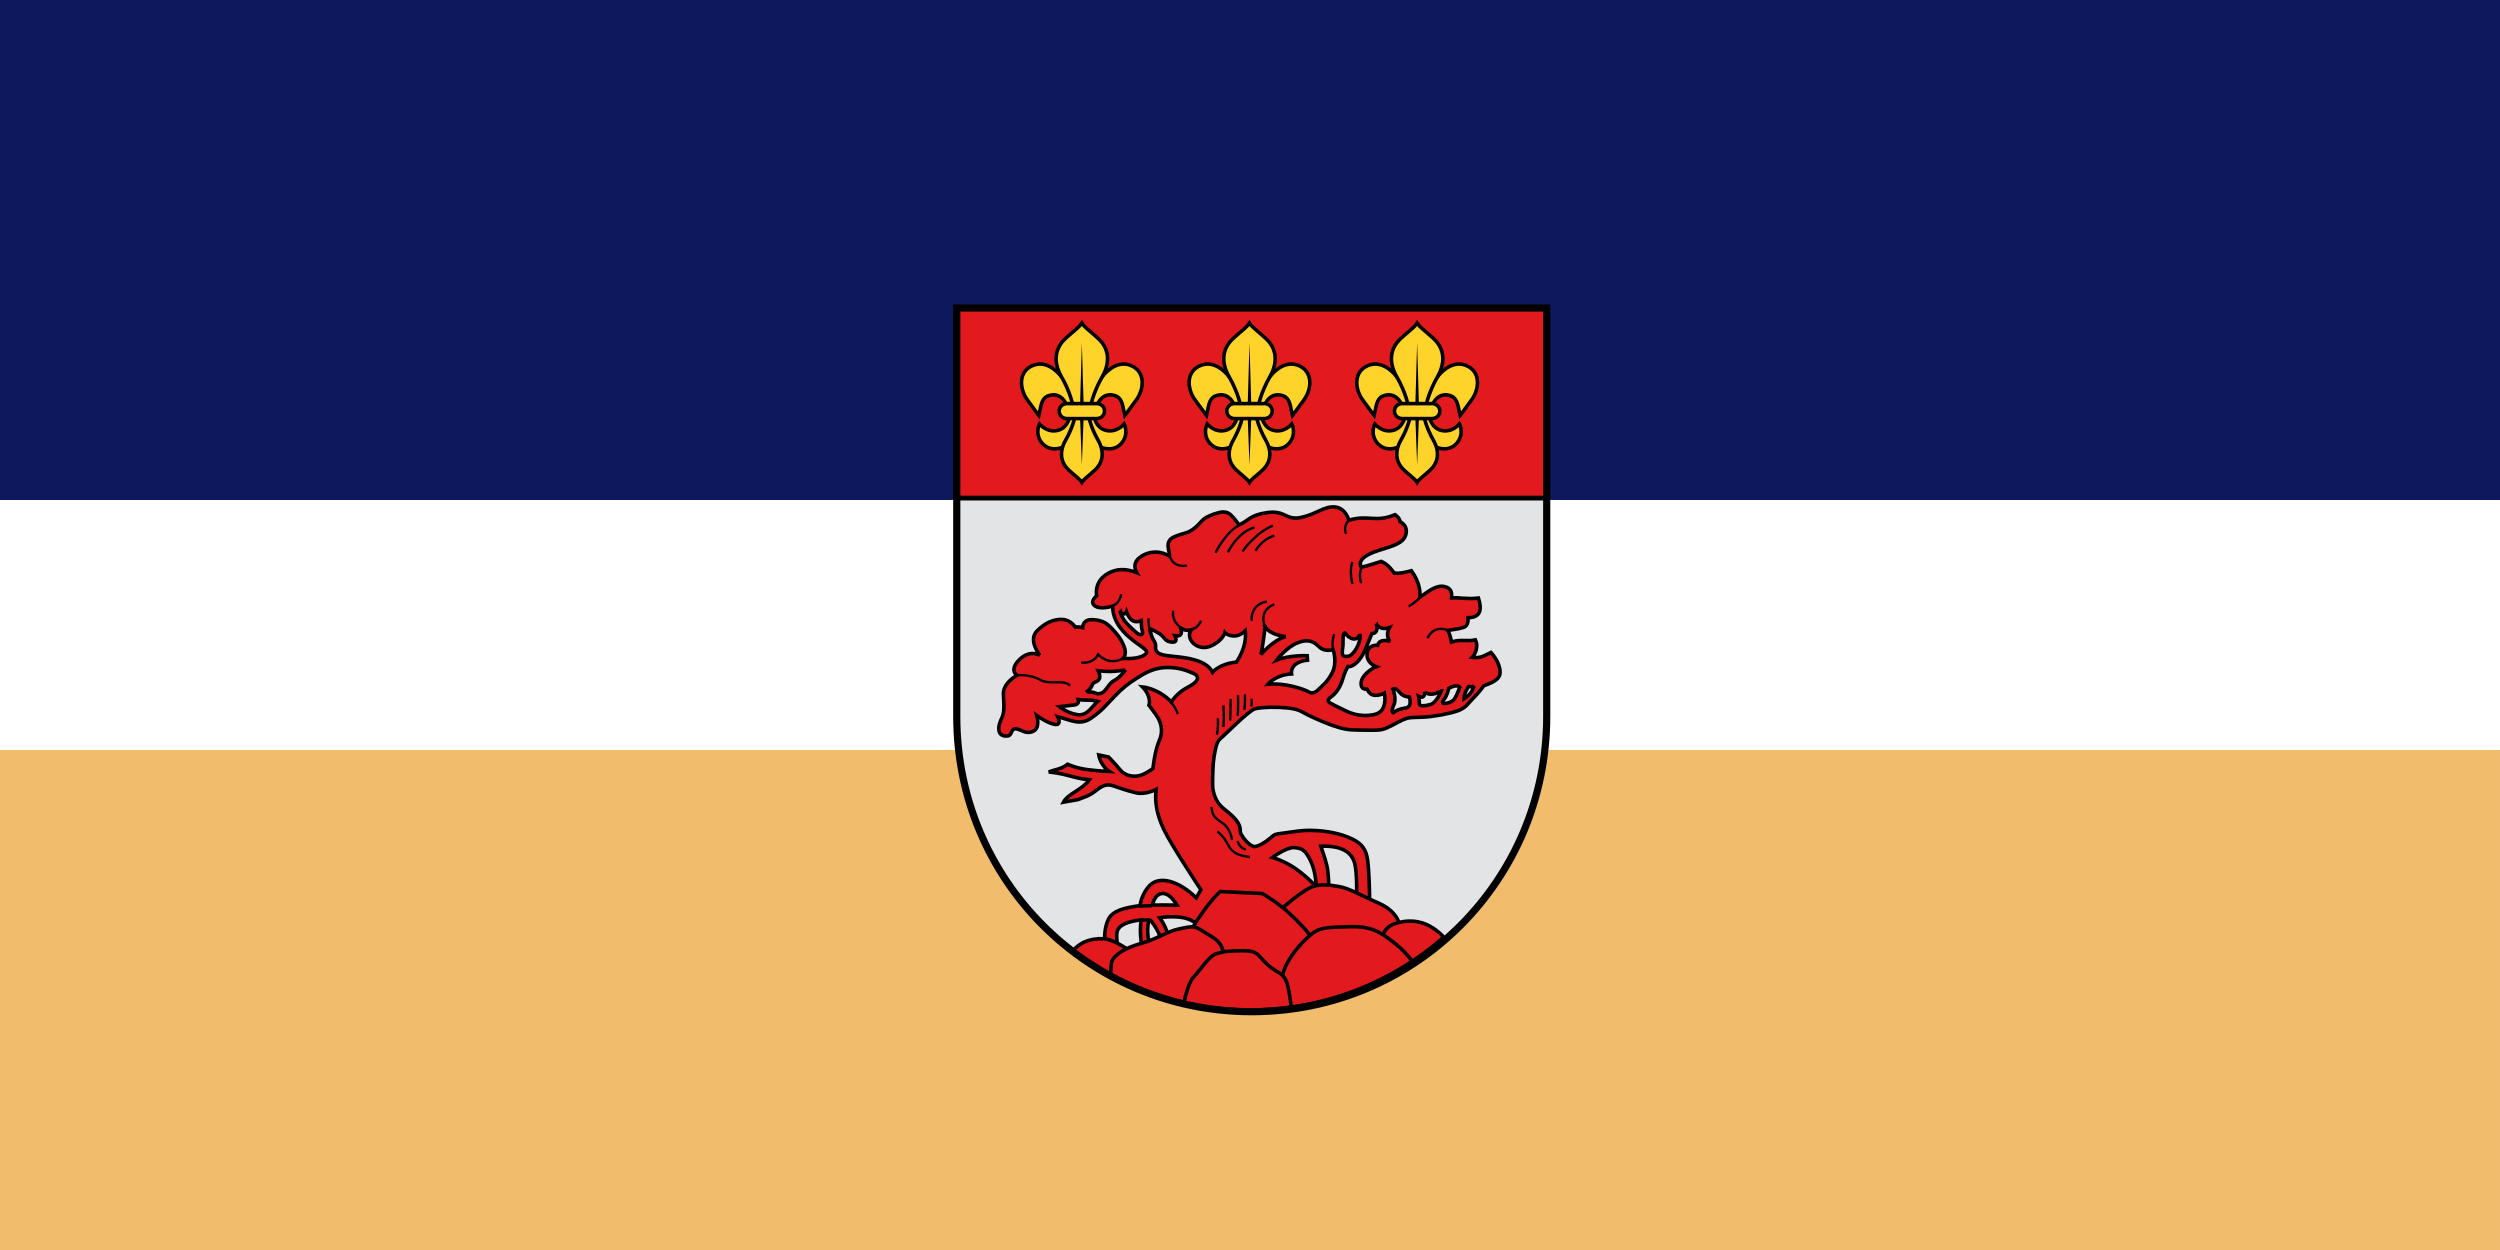 <?xml version="1.0" encoding="UTF-8" standalone="no"?>
<svg
   xmlns:dc="http://purl.org/dc/elements/1.1/"
   xmlns:cc="http://creativecommons.org/ns#"
   xmlns:rdf="http://www.w3.org/1999/02/22-rdf-syntax-ns#"
   xmlns:svg="http://www.w3.org/2000/svg"
   xmlns="http://www.w3.org/2000/svg"
   xmlns:sodipodi="http://sodipodi.sourceforge.net/DTD/sodipodi-0.dtd"
   xmlns:inkscape="http://www.inkscape.org/namespaces/inkscape"
   width="2000"
   height="1000"
   viewBox="0 0 529.167 264.583"
   version="1.1"
   id="svg847"
   sodipodi:docname="Pavilosta.svg"
   inkscape:version="1.0.2 (e86c870879, 2021-01-15, custom)">
  <rect x="0" y="0" width="529.167" height="264.583" fill="#333333" stroke="none"/>
  <defs
     id="defs841" />
  <sodipodi:namedview
     id="base"
     pagecolor="#ffffff"
     bordercolor="#666666"
     borderopacity="1.0"
     inkscape:pageopacity="0.0"
     inkscape:pageshadow="2"
     inkscape:zoom="0.24748737"
     inkscape:cx="853.15031"
     inkscape:cy="140.09937"
     inkscape:document-units="px"
     inkscape:current-layer="layer1"
     inkscape:document-rotation="0"
     showgrid="false"
     inkscape:snap-smooth-nodes="true"
     inkscape:showpageshadow="false"
     borderlayer="true"
     units="px"
     inkscape:window-width="1920"
     inkscape:window-height="1017"
     inkscape:window-x="-8"
     inkscape:window-y="-4"
     inkscape:window-maximized="1"
     inkscape:snap-global="true">
    <inkscape:grid
       type="xygrid"
       id="grid1262"
       originx="-174.625"
       originy="68.792" />
  </sodipodi:namedview>
  <g
     inkscape:label="Layer 1"
     inkscape:groupmode="layer"
     id="layer1"
     transform="translate(-386.122,-23.733)">
    <path
       id="rect1264"
       style="opacity:1;fill:#0e195d;fill-opacity:1;stroke:none;stroke-width:0.473;stroke-miterlimit:4;stroke-dasharray:none"
       d="M 386.122,23.733 H 915.288 V 129.566 H 650.705 386.122 Z"
       sodipodi:nodetypes="cccccc" />
    <path
       id="rect1268"
       style="opacity:1;fill:#f1bc6c;fill-opacity:1;stroke:none;stroke-width:0.473;stroke-miterlimit:4;stroke-dasharray:none"
       d="M 386.122,182.483 650.705,129.566 915.288,182.483 V 288.316 H 386.122 Z"
       sodipodi:nodetypes="cccccc" />
    <rect
       style="opacity:1;fill:#ffffff;fill-opacity:1;stroke:none;stroke-width:0.529;stroke-miterlimit:4;stroke-dasharray:none"
       id="rect1266"
       width="529.167"
       height="52.917"
       x="386.122"
       y="129.566" />
    <g
       id="g1233"
       transform="matrix(1.373,0,0,1.374,293.992,-50.009)"
       style="opacity:1;stroke-width:1">
      <path
         id="rect1021"
         style="opacity:1;fill:#e3e4e5;fill-opacity:1;stroke:none;stroke-width:1.059;stroke-miterlimit:4;stroke-dasharray:none"
         d="m 305.129,130.4 v 33.451 c 0,25.153 -20.249,45.402 -45.402,45.402 -25.153,0 -45.402,-20.249 -45.402,-45.402 v -33.451 l 45.402,-0.529 z"
         sodipodi:nodetypes="csssccc" />
      <g
         id="g888"
         transform="matrix(0.719,0,0,0.719,52.737,35.771)"
         style="fill:#e21a1e;fill-opacity:1;stroke-width:0.767;stroke-miterlimit:4;stroke-dasharray:none">
        <path
           id="path5132"
           style="font-variation-settings:normal;opacity:1;vector-effect:none;fill:#e21a1e;fill-opacity:1;stroke:#000000;stroke-width:0.767;stroke-linecap:butt;stroke-linejoin:miter;stroke-miterlimit:4;stroke-dasharray:none;stroke-dashoffset:0;stroke-opacity:1;stop-color:#000000;stop-opacity:1"
           d="m 266.719,222.127 c 0,0 1.802,2.207 2.102,3.911 l 1.654,-0.401 c 0,0 -0.302,-2.068 -1.857,-4.109 0,0 5.295,-0.949 7.701,1.156 l 19.975,-1.848 6.187,-5.511 c -0.802,-1.153 -3.107,-3.308 -5.312,-4.711 -2.205,-1.403 -4.36,-2.005 -4.36,-2.005 0,0 3.057,-2.255 4.711,-2.105 1.654,0.15 2.355,0.501 3.508,2.907 1.153,2.405 1.203,5.83 1.203,5.83 l 2.656,-0.201 c 0,0 -1.1e-4,-2.924 -0.401,-4.628 -0.392,-1.667 -1.303,-4.209 -1.303,-4.209 4.31,-0.15 6.414,1.152 7.166,3.357 0.752,2.205 0.462,8.299 0.462,8.299 l 2.806,0.819 c 0.1,-2.255 -0.156,-7.604 -0.357,-9.158 -0.2,-1.554 -0.573,-3.311 -2.661,-4.503 -2.087,-1.193 -5.016,-1.956 -8.224,-2.156 -3.207,-0.2 -4.906,0.252 -7.011,0.502 -2.105,0.251 -2.105,0.301 -2.907,1.003 -0.807,0.706 -2.907,2.205 -3.809,1.854 -0.902,-0.351 -1.998,-1.568 -2.506,-2.506 -0.508,-0.938 0.05,-1.153 -0.651,-2.406 -0.702,-1.253 -1.804,-2.054 -3.308,-3.307 -1.503,-1.253 -2.205,-3.307 -2.205,-5.011 0,-1.704 0.05,-4.41 0.301,-5.864 0.251,-1.453 0.445,-3.086 1.253,-3.859 0.808,-0.773 1.46,-1.31 3.257,-3.057 1.779,-1.73 3.608,-3.207 4.159,-3.408 0.551,-0.2 2.455,-0.451 5.161,-0.351 2.706,0.1 4.035,0.386 5.112,1.002 1.403,0.802 3.987,1.983 6.264,2.807 2.355,0.852 3.708,1.052 5.663,1.052 1.954,0 3.808,0.15 5.111,-0.1 1.303,-0.251 3.157,-1.503 4.56,-2.104 1.403,-0.601 1.904,-0.451 4.21,-0.551 2.305,-0.1 5.863,-0.752 7.617,-1.403 1.754,-0.651 2.305,-1.804 3.307,-2.756 1.002,-0.952 2.18,-2.581 2.18,-2.581 2.431,-0.86 3.583,-1.578 3.483,-3.082 -0.1,-1.503 -0.949,-2.92 -1.956,-4.05 -1.805,0.908 -2.37,1.251 -4.006,1.043 0.702,-0.702 1.343,-2.409 0.692,-3.736 -1.853,0.401 -3.137,-0.203 -5.152,0.467 -0.2,-1.353 -0.763,-2.51 -0.763,-2.51 0.846,-0.138 2.043,-0.229 3.311,-0.614 1.268,-0.384 0.987,-2.092 0.987,-2.092 2.731,-0.023 3.026,-1.713 2.26,-4.21 -2.706,0.298 -3.889,-0.167 -5.76,-0.036 0.05,-1.002 0.059,-2.192 -1.759,-2.469 -1.818,-0.277 -3.84,1.538 -5.06,2.355 0.122,-1.158 -0.026,-3.238 -1.809,-5.713 -1.324,0.327 -2.311,0.648 -3.704,0.501 0,0 -1.05,-1.757 -2.748,-2.494 -1.708,0.564 -3.089,0.965 -4.272,1.266 -0.78,-1.276 0.441,-2.569 3.568,-3.568 3.331,-1.063 5.408,-1.524 5.969,-3.457 0.561,-1.932 -1.236,-2.764 -1.236,-2.764 -0.071,-0.85 -1.081,-1.492 -1.081,-1.492 -4.213,1.766 -5.693,-0.057 -9.904,1.189 0,0 -0.678,-2.661 -3.018,-2.838 -2.34,-0.177 -3.854,1.505 -7.185,2.236 -3.331,0.731 -3.322,-1.593 -7.302,-1.029 -3.735,0.53 -3.811,1.635 -6.033,2.622 -1.913,-2.48 -2.348,-3.351 -5.306,-2.339 -2.958,1.012 -2.603,1.765 -4.252,3.048 -1.649,1.282 -1.946,0.841 -4.323,1.842 -2.339,0.986 -0.872,3.251 -1.051,4.146 -2.232,-1.311 -4.642,-1.063 -6.414,0.319 -1.772,1.382 -0.619,3.227 -0.619,3.227 -1.325,-0.501 -3.824,-1.359 -6.515,0.4 -2.691,1.76 -2.055,4.56 -2.055,4.56 0,0 -1.604,1.253 -0.401,2.155 1.203,0.902 3.859,0.05 3.859,0.05 0,0 -0.2,1.804 1.103,3.909 1.303,2.105 3.449,3.631 4.76,4.56 1.484,1.051 2.005,1.553 0.451,2.255 -1.554,0.702 -4.109,0.501 -4.109,0.501 0.601,-0.651 0.642,-1.565 0.1,-2.856 -0.55,-1.311 -1.153,-2.105 -2.305,-3.358 -1.161,-1.261 -2.005,-1.954 -4.26,-2.105 -2.255,-0.15 -2.205,1.704 -2.205,1.704 -0.902,-0.251 -1.554,-0.1 -1.554,-0.1 0,0 -1.038,-1.595 -2.806,-1.654 -1.768,-0.059 -3.608,0.601 -5.462,2.506 -1.93,1.983 0.651,5.162 0.651,5.162 -1.554,-0.752 -3.307,-0.401 -4.811,1.403 -1.626,1.952 -0.1,2.906 -0.1,2.906 -1.503,0.902 -3.007,2.255 -2.907,4.159 0.1,1.904 0.251,3.658 -0.251,4.761 -0.501,1.102 -0.852,1.954 -0.701,2.906 0.15,0.952 0.888,1.288 1.904,1.153 1.016,-0.136 0.573,-1.679 1.804,-1.503 1.231,0.176 2.105,1.252 3.658,0.501 1.554,-0.752 0.752,-3.357 0.752,-3.357 0,0 2.355,1.704 3.909,1.904 1.554,0.2 0.567,-1.667 0.567,-1.667 2.991,0.812 4.795,1.951 7.2,0.297 2.405,-1.654 3.057,-2.656 4.911,-4.56 1.854,-1.904 2.807,-2.656 4.661,-3.859 1.854,-1.203 3.851,-2.357 6.464,-2.406 2.706,-0.05 4.243,0.587 5.713,1.186 1.47,0.599 1.553,1.704 -1.003,3.007 -2.556,1.303 -3.558,3.208 -3.558,3.208 -2.806,-2.957 -6.214,-3.258 -6.214,-3.258 2.055,2.105 1.403,3.959 1.403,3.959 0,0 0.451,0.551 1.454,1.954 1.002,1.403 1.755,3.273 0.753,5.578 -1.002,2.305 -1.355,5.998 -1.355,5.998 0,0 -1.604,1.203 -2.807,1.503 -1.203,0.301 -3.007,0.25 -4.21,-1.203 -1.203,-1.453 -2.509,-2.766 -2.509,-2.766 l -2.101,-0.441 c 0.422,2.387 2.257,3.551 2.257,3.551 0,0 -2.061,-0.088 -4.567,-0.389 -2.506,-0.301 -4.366,-1.163 -4.366,-1.163 -1.344,1.071 -2.688,1.099 -4.032,1.648 4.108,0.435 5.523,1.429 8.712,1.675 -1.499,2.116 -4.592,2.968 -5.581,4.802 l 3.067,-0.536 c 1.153,-0.451 2.513,-0.789 4.012,-2.01 1.618,-1.317 2.593,-1.31 3.745,-0.909 1.153,0.401 2.855,1.013 4.809,1.464 1.954,0.451 4.238,-0.723 4.238,-0.723 -0.301,2.656 0.111,5.361 1.712,8.677 1.601,3.317 7.892,12.801 7.892,12.801 l -0.995,1.732 c -3.685,-3.614 -7.864,-4.831 -9.99,-2.634 -1.514,1.564 -1.943,3.525 -2.069,4.306 -3.228,0.427 -5.861,1.066 -6.752,2.887 -1.63,3.331 -0.346,7.55 -0.346,7.55 l 2.579,-0.98 c 0,0 -0.699,-2.091 -0.401,-3.758 0.298,-1.668 2.609,-2.351 5.165,-2.652 0,0 -0.153,0.948 -0.153,2.401 0,1.453 0.25,2.906 0.25,2.906 l 1.554,-0.501 c 0,0 -0.596,-2.979 0.072,-4.744 z M 260.219,156.024 c 1.002,0.902 1.303,0 1.303,0 0,0 0.351,1.102 1.153,1.754 0.802,0.651 2.005,0.1 2.005,0.1 0,0 -0.007,0.959 0.1,1.604 0.1,0.601 0.451,1.453 -0.201,1.403 -0.651,-0.05 -1.205,-0.664 -2.606,-2.005 -1.578,-1.51 -1.754,-2.856 -1.754,-2.856 z m 54.957,2.772 c 0.754,0.816 1.685,0.929 2.731,0.551 -1.027,1.854 0.126,2.957 0.126,2.957 -0.971,-0.28 -2.373,-0.385 -2.656,0.852 0,0 -2.005,-0.301 -2.255,1.754 -0.251,2.055 1.922,2.829 1.922,2.829 -1.002,0.401 -3.131,1.846 -3.224,3.486 -0.091,1.608 1.257,1.316 1.257,1.316 0.355,0.64 0.761,1.34 1.85,1.34 1.088,0 1.904,-0.501 1.904,-0.501 0.351,2.405 -0.25,3.959 -1.704,4.46 -1.453,0.501 -4.109,0.601 -6.515,-0.602 -2.405,-1.203 -3.558,-1.654 -3.758,-2.005 -0.2,-0.351 -0.2,-0.501 0.752,-1.203 0.952,-0.702 1.904,-2.255 2.255,-3.608 0.351,-1.353 1.102,-2.706 1.102,-2.706 1.303,0.15 2.815,-1.49 3.658,-3.458 0.902,-2.105 1.503,-3.608 1.503,-3.608 1.503,-0.05 1.053,-1.855 1.053,-1.855 z m -23.938,0.368 c 1.109,1.871 4.412,2.109 4.412,2.109 -2.706,0.752 -5.313,3.854 -5.313,3.854 0.351,-1.303 0.902,-5.963 0.902,-5.963 z m -18.191,0.201 c 1.102,0.902 2.305,0.489 2.305,0.489 -1.29,2.077 1.458,4.612 4.114,3.51 2.656,-1.102 3.152,-2.913 3.152,-2.913 0,0 0.503,0.608 1.856,0.708 1.353,0.1 2.504,-1.109 2.504,-1.109 0.451,3.558 -1.904,6.715 -1.904,6.715 -3.558,0.301 -5.112,2.155 -5.112,2.155 -1.303,-2.656 -5.663,-3.123 -8.219,-3.374 -2.556,-0.251 -3.508,-0.501 -3.859,-1.253 -0.351,-0.752 0.2,-1.052 -0.501,-2.155 -0.761,-1.196 -0.802,-2.505 -0.802,-2.505 0,0 1.554,0.635 2.406,1.336 0.852,0.702 0.752,1.353 2.255,1.503 1.503,0.15 0.651,-1.353 0.651,-1.353 2.155,0.351 1.153,-1.754 1.153,-1.754 z m 36.668,2.295 c 1.453,0.601 1.854,-0.902 1.854,-0.902 0.301,1.954 -1.453,4.661 -2.606,4.761 -1.153,0.1 -1.303,-0.2 -1.102,-1.704 0.2,-1.503 -0.063,-2.86 0.308,-3.249 0.371,-0.389 0.274,0.568 1.546,1.094 z m -9.629,0.539 c 1.172,-0.023 1.952,0.532 2.779,1.324 1.203,1.153 2.956,0.551 2.956,0.551 0,0 0.952,2.756 -0.201,4.961 -1.153,2.205 -2.104,2.706 -2.706,3.357 -0.601,0.651 -1.403,1.303 -2.305,0.752 -0.902,-0.551 -5.012,-2.005 -8.77,-1.654 0,0 1.604,-2.004 5.062,-2.205 0,0 -0.532,-2.497 3.427,-2.948 l -0.07,-0.961 c 0,0 -3.859,-0.15 -6.565,0.952 0,0 2.155,-2.806 4.51,-3.708 0.736,-0.282 1.349,-0.412 1.882,-0.423 z m -38.786,6.222 c 0,0 -1.276,1.772 -2.41,2.268 -1.134,0.496 -1.772,2.41 -2.799,2.729 -1.028,0.319 -1.219,-0.123 -1.843,-0.213 -0.624,-0.09 -0.916,0.079 -1.134,-0.212 0,0 0.815,-0.567 1.027,-1.276 0.213,-0.709 0.851,-0.567 1.417,-1.169 0.567,-0.602 -0.106,-1.949 -0.106,-1.949 0,0 1.913,0.284 3.721,0.106 1.807,-0.177 2.126,-0.284 2.126,-0.284 z m 74.772,3.421 c -0.434,1.242 -0.968,1.965 -2.205,2.807 0,-1.303 1.002,-2.656 1.002,-2.656 0.752,0.15 1.203,-0.15 1.203,-0.15 z m -3.105,0.284 c 0,0 -0.826,2.419 -1.453,2.856 -0.575,0.401 -0.766,0.459 -1.506,0.602 -0.74,0.143 -1.002,-0.1 -0.35,-0.902 0.651,-0.802 0.952,-2.305 0.952,-2.305 1.824,-1.026 2.358,-0.251 2.358,-0.251 z m -10.777,2.105 c 0.251,1.052 0.301,2.205 -0.852,2.355 -1.153,0.15 -2.205,0.602 -2.456,0.952 -0.251,0.351 -0.702,-0.25 -0.05,-1.604 0.651,-1.353 -0.201,-3.408 -0.201,-3.408 1.344,-0.514 1.092,1.61 3.558,1.704 z m 6.816,-1.303 c 0,0 -1.002,2.556 -2.305,2.907 -1.303,0.351 -2.456,0.451 -2.406,-0.251 0.05,-0.702 -0.15,-1.503 -0.15,-1.503 1.403,0.752 1.353,-0.952 1.353,-0.952 0,0 0.25,0.451 1.253,0.501 1.002,0.05 2.255,-0.702 2.255,-0.702 z m -77.841,1.837 c 0,0 0.638,0.142 2.055,0.142 1.417,0 2.126,0.248 2.126,0.248 -1.063,0.85 -2.127,3.154 -4.288,2.87 -2.162,-0.283 -3.939,-1.72 -3.939,-1.72 0,0 2.132,-0.229 3.266,-0.371 1.134,-0.142 0.779,-1.169 0.779,-1.169 z m 21.171,44.066 c -1.998,-0.069 -3.161,-0.035 -5.257,-0.011 0.15,-0.862 0.785,-2.404 2.087,-2.486 1.302,-0.082 2.333,1.141 3.17,2.497 z"
           sodipodi:nodetypes="cccccccscssccscsccssssssssssssssssssssssscsccccczccczcccccssccczzscssscscscscssscsssccsscscsssssscscsssssscccsscsscccscccccssscsccscsccscscccccscssscccccccscscssssscscccccccsszscccssscssccscsssccsssscccccsscssccsscsccsccccccccccccccccccsccscccscssccczcc" />
        <path
           style="font-variation-settings:normal;opacity:1;vector-effect:none;fill:#e21a1e;fill-opacity:1;stroke:#000000;stroke-width:0.767;stroke-linecap:butt;stroke-linejoin:miter;stroke-miterlimit:4;stroke-dasharray:none;stroke-dashoffset:0;stroke-opacity:1;stop-color:#000000;stop-opacity:1"
           d="m 295.432,219.032 c 0,0 2.773,-2.439 4.978,-3.692 2.205,-1.253 4.26,-0.868 6.565,-0.517 2.305,0.351 5.349,2.192 8.421,3.486 3.072,1.294 4.606,3.359 4.754,5.313 0.148,1.954 -0.829,5.885 -0.829,5.885 l -25.148,-3.267 z"
           id="path5173"
           sodipodi:nodetypes="cssssccc" />
        <path
           id="path5167"
           style="font-variation-settings:normal;opacity:1;vector-effect:none;fill:#e21a1e;fill-opacity:1;stroke:#000000;stroke-width:2.084;stroke-linecap:butt;stroke-linejoin:miter;stroke-miterlimit:4;stroke-dasharray:none;stroke-dashoffset:0;stroke-opacity:1;stop-color:#000000;stop-opacity:1"
           d="m 815.391,578.535 c -6.57,6.228 -12.008,14.476 -15.826,20.533 -0.385,0.964 -1.578,3.035 -1.578,3.035 l -16.914,37.379 91.793,2.617 c 0.401,-13.374 -2.647,-33.433 -3.795,-35.73 -1.733,-3.469 -6.93,-9.252 -13.668,-15.418 -6.738,-6.166 -15.43,-11.236 -15.43,-11.236 z m 109.873,17.219 c -2.25,0.068 -4.654,0.44 -7.219,1.189 -12.952,3.784 -8.905,18.815 -4.848,30.527 11.698,-6.221 22.581,-13.752 32.457,-22.406 -4.563,-4.786 -11.186,-9.588 -20.391,-9.311 z m -178.457,10.252 c -5.295,0 -11.851,0.69 -17.467,7.244 10.122,7.598 21.117,14.098 32.814,19.33 l 1.744,-18.688 c -4.146,-3.013 -11.647,-7.887 -17.092,-7.887 z"
           transform="matrix(0.368,0,0,0.368,-18.455,3.008)"
           sodipodi:nodetypes="cccccssccssccsscccs" />
        <path
           id="path5169"
           style="font-variation-settings:normal;opacity:1;vector-effect:none;fill:#e21a1e;fill-opacity:1;stroke:#000000;stroke-width:2.084;stroke-linecap:butt;stroke-linejoin:miter;stroke-miterlimit:4;stroke-dasharray:none;stroke-dashoffset:0;stroke-opacity:1;stop-color:#000000;stop-opacity:1"
           d="m 893.291,598.996 c -0.8,-0.011 -1.632,-0.005 -2.498,0.019 -13.864,0.387 -17.9,0.281 -23.617,5.459 -5.717,5.178 -12.506,13.125 -14.928,20.824 -2.167,6.888 -0.131,13.495 0.352,21.029 27.411,-3.178 52.811,-12.762 74.674,-27.23 -2.694,-3.494 -5.725,-6.928 -8.891,-9.412 -8.263,-6.483 -13.097,-10.528 -25.092,-10.689 z m -93.727,0.072 c -2.195,-0.051 -4.679,0.493 -8.219,1.242 -7.079,1.499 -12.281,5.724 -22.082,8.449 -9.801,2.725 -16.063,6.902 -17.152,10.99 -0.251,0.941 -0.438,3.985 -0.584,7.621 16.305,8.697 34.196,14.838 53.146,17.898 l 13.396,-28.062 c -1.64,-9.875 -5.618,-11.076 -10.129,-13.912 -2.446,-1.538 -6.182,-4.175 -8.377,-4.227 z"
           transform="matrix(0.368,0,0,0.368,-18.455,3.008)" />
        <path
           id="path5171"
           style="font-variation-settings:normal;opacity:1;vector-effect:none;fill:#e21a1e;fill-opacity:1;stroke:#000000;stroke-width:2.084;stroke-linecap:butt;stroke-linejoin:miter;stroke-miterlimit:4;stroke-dasharray:none;stroke-dashoffset:0;stroke-opacity:1;stop-color:#000000;stop-opacity:1"
           d="m 829.234,613.004 c -8.368,-0.067 -12.357,0.537 -16.268,1.789 -3.91,1.252 -8.377,8.511 -13.383,13.906 -2.266,2.443 -4.231,9.449 -5.352,14.557 12.286,2.775 25.076,4.244 38.225,4.244 8.281,0 16.417,-0.594 24.379,-1.717 -0.525,-4.139 -1.54,-10.808 -2.459,-13.734 -2.118,-6.745 -5.727,-5.639 -11.502,-11.035 -5.775,-5.396 -5.272,-7.942 -13.641,-8.01 z"
           transform="matrix(0.368,0,0,0.368,-18.455,3.008)" />
        <path
           style="font-variation-settings:normal;vector-effect:none;fill:none;fill-opacity:1;stroke:#000000;stroke-width:0.511;stroke-linecap:butt;stroke-linejoin:miter;stroke-miterlimit:4;stroke-dasharray:none;stroke-dashoffset:0;stroke-opacity:1;stop-color:#000000"
           d="m 280.982,203.018 c 0,0 1.38,0.985 2.367,2.955 0.986,1.97 2.662,2.266 4.635,2.561 m -2.662,-3.448 c 0,0 0.493,1.675 1.775,1.773 m -2.958,-1.97 c 0,0 -0.197,-2.463 -2.169,-3.743 -1.972,-1.281 -1.972,-1.773 -2.268,-3.349 m -9.329,-23.169 c 0,0 1.539,1.3 2.131,3.27 m 8.382,4.433 c 0,0 0.394,-1.478 0.197,-3.546 m 1.183,-2.758 c 0,0 0.296,2.561 0,4.63 m 1.479,-1.379 c 0,0 0.099,-2.758 0.099,-4.63 m 1.578,-0.788 c 0,0 0.099,3.349 -0.099,4.433 m 1.479,-1.281 c 0,0 0.197,-2.266 0.099,-3.349 m 1.43,0.936 c 0,0 0.099,1.084 -0.049,1.675 m -50.243,-6.685 c 0,0 2.518,-0.358 4.884,0.922 2.367,1.281 4.93,-0.197 6.508,1.281 m 2.367,-4.926 c 0,0 2.564,0.394 3.648,-1.773 0,0 2.109,2.564 5.344,0.888 m -2.205,-11.225 c 0.017,-0.105 1.496,-0.499 1.792,-2.567 m 13.581,7.596 c 0,0 -2.833,-1.094 -2.439,-4.05 m 3.837,4.121 c 0,0 1.291,-0.181 2.178,-1.954 m 13.708,1.264 c 0,0 -1.678,-3.333 1.971,-4.81 m -4.832,3.546 c 0,0 -0.493,-3.448 3.254,-4.137 m 14.19,10.312 c 0,0 -0.385,-1.446 0.207,-3.318 m 20.017,0.887 c 0,0 1.185,-2.996 4.389,-1.695 m -8.432,-5.102 c 0,0 1.371,-0.775 2.411,-1.963 m -12.568,-3.061 c 0,0 -0.621,-1.536 0.035,-3.378 m -1.908,3.576 c 0,0 -0.789,-2.758 0,-4.729 m -1.381,-6.009 c 0,0 -0.762,-1.622 0.605,-2.929 m -20.031,6.574 c 0,0 1.282,-2.463 4.043,-3.251 m -6.804,3.349 c 0,0 2.662,-3.94 6.508,-5.517 m -9.664,5.714 c 0,0 2.169,-4.433 5.719,-5.32 m -8.382,5.418 c 0,0 2.402,-4.76 5.293,-5.976 m -15.154,6.14 c 0,0 0.099,3.087 3.747,2.594 m -7.891,14.528 c 0,0 -0.464,-2.401 -0.325,-3.237"
           id="path984"
           sodipodi:nodetypes="csccccsccccccccccccccccscccccccccccccccccccccccccccccccccccccc" />
      </g>
      <path
         style="font-variation-settings:normal;opacity:1;vector-effect:none;fill:none;fill-opacity:1;stroke:#000000;stroke-width:0.529;stroke-linecap:butt;stroke-linejoin:miter;stroke-miterlimit:4;stroke-dasharray:none;stroke-dashoffset:0;stroke-opacity:1;stop-color:#000000;stop-opacity:1"
         d="m 242.78,193.278 c 0,0 0.897,-0.08 1.911,-0.084 m -1.736,2.276 c 0.704,-0.098 1.308,-0.202 1.476,0.104"
         id="path982"
         sodipodi:nodetypes="cccc" />
      <path
         id="path1024"
         style="opacity:1;fill:#e21a1e;fill-opacity:1;stroke:none;stroke-width:1.059;stroke-miterlimit:4;stroke-dasharray:none"
         d="m 305.129,130.4 v -29.377 h -90.804 v 29.377 z"
         sodipodi:nodetypes="ccccc" />
      <g
         id="g1134"
         transform="translate(0,-0.033)"
         style="stroke-width:0.551;stroke-miterlimit:4;stroke-dasharray:none">
        <path
           style="font-variation-settings:normal;opacity:1;vector-effect:none;fill:#ffd42a;fill-opacity:1;stroke:#000000;stroke-width:0.551;stroke-linecap:butt;stroke-linejoin:miter;stroke-miterlimit:4;stroke-dasharray:none;stroke-dashoffset:0;stroke-opacity:1;stop-color:#000000;stop-opacity:1"
           d="m 237.014,111.758 c 0,0 1.947,-2.728 4.369,-1.772 2.422,0.956 2.049,3.712 0.947,5.244 -1.019,1.417 -1.82,2.48 -1.82,2.48 -0.334,-1.392 -0.355,-2.549 -1.311,-2.977 -0.956,-0.427 -2.403,-0.354 -3.131,1.772 l -0.874,-0.142 -0.233,-3.631 z m -1.347,5.764 c 0,0 0.213,2.055 1.913,2.48 1.701,0.425 2.835,-0.992 2.835,-0.992 0,0 0.792,1.574 -0.425,2.977 -1.369,1.578 -3.759,0.73 -4.536,-0.496 -0.902,-1.425 -0.534,-3.674 -0.534,-3.674 z"
           id="path1114"
           sodipodi:nodetypes="cssczcccccscsscc" />
        <path
           style="font-variation-settings:normal;opacity:1;vector-effect:none;fill:#ffd42a;fill-opacity:1;stroke:#000000;stroke-width:0.551;stroke-linecap:butt;stroke-linejoin:miter;stroke-miterlimit:4;stroke-dasharray:none;stroke-dashoffset:0;stroke-opacity:1;stop-color:#000000;stop-opacity:1"
           d="m 230.752,111.758 c 0,0 -1.947,-2.728 -4.369,-1.772 -2.422,0.956 -2.049,3.712 -0.947,5.244 1.019,1.417 1.82,2.48 1.82,2.48 0.334,-1.392 0.355,-2.549 1.311,-2.977 0.956,-0.427 2.403,-0.354 3.131,1.772 l 0.874,-0.142 0.233,-3.631 z m 1.347,5.764 c 0,0 -0.213,2.055 -1.913,2.48 -1.701,0.425 -2.835,-0.992 -2.835,-0.992 0,0 -0.792,1.574 0.425,2.977 1.369,1.578 3.759,0.73 4.536,-0.496 0.902,-1.425 0.534,-3.674 0.534,-3.674 z"
           id="path1076"
           sodipodi:nodetypes="cssczcccccscsscc" />
        <path
           style="font-variation-settings:normal;opacity:1;vector-effect:none;fill:#ffd42a;fill-opacity:1;stroke:#000000;stroke-width:0.551;stroke-linecap:butt;stroke-linejoin:miter;stroke-miterlimit:4;stroke-dasharray:none;stroke-dashoffset:0;stroke-opacity:1;stop-color:#000000;stop-opacity:1"
           d="m 235.194,116.365 c 0,0 0.437,-2.197 1.82,-4.607 1.384,-2.41 0.939,-4.48 -0.583,-5.882 -1.521,-1.402 -2.12,-1.717 -2.549,-2.41 -0.429,0.693 -1.027,1.007 -2.549,2.41 -1.521,1.402 -1.966,3.473 -0.583,5.882 1.383,2.41 1.82,4.607 1.82,4.607 z"
           id="path1074"
           sodipodi:nodetypes="cszczscc" />
        <path
           style="color:#000000;font-style:normal;font-variant:normal;font-weight:normal;font-stretch:normal;font-size:medium;line-height:normal;font-family:sans-serif;font-variant-ligatures:normal;font-variant-position:normal;font-variant-caps:normal;font-variant-numeric:normal;font-variant-alternates:normal;font-variant-east-asian:normal;font-feature-settings:normal;font-variation-settings:normal;text-indent:0;text-align:start;text-decoration:none;text-decoration-line:none;text-decoration-style:solid;text-decoration-color:#000000;letter-spacing:normal;word-spacing:normal;text-transform:none;writing-mode:lr-tb;direction:ltr;text-orientation:mixed;dominant-baseline:auto;baseline-shift:baseline;text-anchor:start;white-space:normal;shape-padding:0;shape-margin:0;inline-size:0;clip-rule:nonzero;display:inline;overflow:visible;visibility:visible;opacity:1;isolation:auto;mix-blend-mode:normal;color-interpolation:sRGB;color-interpolation-filters:linearRGB;solid-color:#000000;solid-opacity:1;vector-effect:none;fill:#000000;fill-opacity:1;fill-rule:nonzero;stroke:none;stroke-width:0.551;stroke-linecap:butt;stroke-linejoin:miter;stroke-miterlimit:4;stroke-dasharray:none;stroke-dashoffset:0;stroke-opacity:1;color-rendering:auto;image-rendering:auto;shape-rendering:auto;text-rendering:auto;enable-background:accumulate;stop-color:#000000;stop-opacity:1"
           d="m 233.611,115.939 h 0.544 l -0.272,-9.496 z"
           id="path1091"
           sodipodi:nodetypes="cccc" />
        <path
           style="font-variation-settings:normal;opacity:1;vector-effect:none;fill:#ffd42a;fill-opacity:1;stroke:#000000;stroke-width:0.551;stroke-linecap:butt;stroke-linejoin:miter;stroke-miterlimit:4;stroke-dasharray:none;stroke-dashoffset:0;stroke-opacity:1;stop-color:#000000;stop-opacity:1"
           d="m 234.92,117.818 c 0,0 0.346,1.738 1.44,3.645 1.095,1.906 0.743,3.545 -0.461,4.654 -1.204,1.11 -1.677,1.358 -2.016,1.906 -0.339,-0.548 -0.813,-0.797 -2.016,-1.906 -1.204,-1.11 -1.556,-2.748 -0.461,-4.654 1.095,-1.907 1.44,-3.645 1.44,-3.645 z"
           id="path1097"
           sodipodi:nodetypes="cszczscc" />
        <path
           style="color:#000000;font-style:normal;font-variant:normal;font-weight:normal;font-stretch:normal;font-size:medium;line-height:normal;font-family:sans-serif;font-variant-ligatures:normal;font-variant-position:normal;font-variant-caps:normal;font-variant-numeric:normal;font-variant-alternates:normal;font-variant-east-asian:normal;font-feature-settings:normal;font-variation-settings:normal;text-indent:0;text-align:start;text-decoration:none;text-decoration-line:none;text-decoration-style:solid;text-decoration-color:#000000;letter-spacing:normal;word-spacing:normal;text-transform:none;writing-mode:lr-tb;direction:ltr;text-orientation:mixed;dominant-baseline:auto;baseline-shift:baseline;text-anchor:start;white-space:normal;shape-padding:0;shape-margin:0;inline-size:0;clip-rule:nonzero;display:inline;overflow:visible;visibility:visible;opacity:1;isolation:auto;mix-blend-mode:normal;color-interpolation:sRGB;color-interpolation-filters:linearRGB;solid-color:#000000;solid-opacity:1;vector-effect:none;fill:#000000;fill-opacity:1;fill-rule:nonzero;stroke:none;stroke-width:0.551;stroke-linecap:butt;stroke-linejoin:miter;stroke-miterlimit:4;stroke-dasharray:none;stroke-dashoffset:0;stroke-opacity:1;color-rendering:auto;image-rendering:auto;shape-rendering:auto;text-rendering:auto;enable-background:accumulate;stop-color:#000000;stop-opacity:1"
           d="m 233.611,118.103 h 0.544 l -0.272,7.263 z"
           id="path1112"
           sodipodi:nodetypes="cccc" />
        <path
           id="rect1049"
           style="fill:#ffd42a;fill-opacity:1;stroke:#000000;stroke-width:0.551;stroke-miterlimit:4;stroke-dasharray:none"
           d="m 231.566,115.877 h 4.634 c 0.656,0 1.184,0.514 1.184,1.153 0,0.639 -0.528,1.153 -1.184,1.153 h -4.634 c -0.656,0 -1.184,-0.514 -1.184,-1.153 0,-0.639 0.528,-1.153 1.184,-1.153 z" />
      </g>
      <g
         id="g1150"
         transform="translate(25.844,-0.033)"
         style="stroke-width:0.551;stroke-miterlimit:4;stroke-dasharray:none">
        <path
           style="font-variation-settings:normal;opacity:1;vector-effect:none;fill:#ffd42a;fill-opacity:1;stroke:#000000;stroke-width:0.551;stroke-linecap:butt;stroke-linejoin:miter;stroke-miterlimit:4;stroke-dasharray:none;stroke-dashoffset:0;stroke-opacity:1;stop-color:#000000;stop-opacity:1"
           d="m 237.014,111.758 c 0,0 1.947,-2.728 4.369,-1.772 2.422,0.956 2.049,3.712 0.947,5.244 -1.019,1.417 -1.82,2.48 -1.82,2.48 -0.334,-1.392 -0.355,-2.549 -1.311,-2.977 -0.956,-0.427 -2.403,-0.354 -3.131,1.772 l -0.874,-0.142 -0.233,-3.631 z m -1.347,5.764 c 0,0 0.213,2.055 1.913,2.48 1.701,0.425 2.835,-0.992 2.835,-0.992 0,0 0.792,1.574 -0.425,2.977 -1.369,1.578 -3.759,0.73 -4.536,-0.496 -0.902,-1.425 -0.534,-3.674 -0.534,-3.674 z"
           id="path1136"
           sodipodi:nodetypes="cssczcccccscsscc" />
        <path
           style="font-variation-settings:normal;opacity:1;vector-effect:none;fill:#ffd42a;fill-opacity:1;stroke:#000000;stroke-width:0.551;stroke-linecap:butt;stroke-linejoin:miter;stroke-miterlimit:4;stroke-dasharray:none;stroke-dashoffset:0;stroke-opacity:1;stop-color:#000000;stop-opacity:1"
           d="m 230.752,111.758 c 0,0 -1.947,-2.728 -4.369,-1.772 -2.422,0.956 -2.049,3.712 -0.947,5.244 1.019,1.417 1.82,2.48 1.82,2.48 0.334,-1.392 0.355,-2.549 1.311,-2.977 0.956,-0.427 2.403,-0.354 3.131,1.772 l 0.874,-0.142 0.233,-3.631 z m 1.347,5.764 c 0,0 -0.213,2.055 -1.913,2.48 -1.701,0.425 -2.835,-0.992 -2.835,-0.992 0,0 -0.792,1.574 0.425,2.977 1.369,1.578 3.759,0.73 4.536,-0.496 0.902,-1.425 0.534,-3.674 0.534,-3.674 z"
           id="path1138"
           sodipodi:nodetypes="cssczcccccscsscc" />
        <path
           style="font-variation-settings:normal;opacity:1;vector-effect:none;fill:#ffd42a;fill-opacity:1;stroke:#000000;stroke-width:0.551;stroke-linecap:butt;stroke-linejoin:miter;stroke-miterlimit:4;stroke-dasharray:none;stroke-dashoffset:0;stroke-opacity:1;stop-color:#000000;stop-opacity:1"
           d="m 235.194,116.365 c 0,0 0.437,-2.197 1.82,-4.607 1.384,-2.41 0.939,-4.48 -0.583,-5.882 -1.521,-1.402 -2.12,-1.717 -2.549,-2.41 -0.429,0.693 -1.027,1.007 -2.549,2.41 -1.521,1.402 -1.966,3.473 -0.583,5.882 1.383,2.41 1.82,4.607 1.82,4.607 z"
           id="path1140"
           sodipodi:nodetypes="cszczscc" />
        <path
           style="color:#000000;font-style:normal;font-variant:normal;font-weight:normal;font-stretch:normal;font-size:medium;line-height:normal;font-family:sans-serif;font-variant-ligatures:normal;font-variant-position:normal;font-variant-caps:normal;font-variant-numeric:normal;font-variant-alternates:normal;font-variant-east-asian:normal;font-feature-settings:normal;font-variation-settings:normal;text-indent:0;text-align:start;text-decoration:none;text-decoration-line:none;text-decoration-style:solid;text-decoration-color:#000000;letter-spacing:normal;word-spacing:normal;text-transform:none;writing-mode:lr-tb;direction:ltr;text-orientation:mixed;dominant-baseline:auto;baseline-shift:baseline;text-anchor:start;white-space:normal;shape-padding:0;shape-margin:0;inline-size:0;clip-rule:nonzero;display:inline;overflow:visible;visibility:visible;opacity:1;isolation:auto;mix-blend-mode:normal;color-interpolation:sRGB;color-interpolation-filters:linearRGB;solid-color:#000000;solid-opacity:1;vector-effect:none;fill:#000000;fill-opacity:1;fill-rule:nonzero;stroke:none;stroke-width:0.551;stroke-linecap:butt;stroke-linejoin:miter;stroke-miterlimit:4;stroke-dasharray:none;stroke-dashoffset:0;stroke-opacity:1;color-rendering:auto;image-rendering:auto;shape-rendering:auto;text-rendering:auto;enable-background:accumulate;stop-color:#000000;stop-opacity:1"
           d="m 233.611,115.939 h 0.544 l -0.272,-9.496 z"
           id="path1142"
           sodipodi:nodetypes="cccc" />
        <path
           style="font-variation-settings:normal;opacity:1;vector-effect:none;fill:#ffd42a;fill-opacity:1;stroke:#000000;stroke-width:0.551;stroke-linecap:butt;stroke-linejoin:miter;stroke-miterlimit:4;stroke-dasharray:none;stroke-dashoffset:0;stroke-opacity:1;stop-color:#000000;stop-opacity:1"
           d="m 234.92,117.818 c 0,0 0.346,1.738 1.44,3.645 1.095,1.906 0.743,3.545 -0.461,4.654 -1.204,1.11 -1.677,1.358 -2.016,1.906 -0.339,-0.548 -0.813,-0.797 -2.016,-1.906 -1.204,-1.11 -1.556,-2.748 -0.461,-4.654 1.095,-1.907 1.44,-3.645 1.44,-3.645 z"
           id="path1144"
           sodipodi:nodetypes="cszczscc" />
        <path
           style="color:#000000;font-style:normal;font-variant:normal;font-weight:normal;font-stretch:normal;font-size:medium;line-height:normal;font-family:sans-serif;font-variant-ligatures:normal;font-variant-position:normal;font-variant-caps:normal;font-variant-numeric:normal;font-variant-alternates:normal;font-variant-east-asian:normal;font-feature-settings:normal;font-variation-settings:normal;text-indent:0;text-align:start;text-decoration:none;text-decoration-line:none;text-decoration-style:solid;text-decoration-color:#000000;letter-spacing:normal;word-spacing:normal;text-transform:none;writing-mode:lr-tb;direction:ltr;text-orientation:mixed;dominant-baseline:auto;baseline-shift:baseline;text-anchor:start;white-space:normal;shape-padding:0;shape-margin:0;inline-size:0;clip-rule:nonzero;display:inline;overflow:visible;visibility:visible;opacity:1;isolation:auto;mix-blend-mode:normal;color-interpolation:sRGB;color-interpolation-filters:linearRGB;solid-color:#000000;solid-opacity:1;vector-effect:none;fill:#000000;fill-opacity:1;fill-rule:nonzero;stroke:none;stroke-width:0.551;stroke-linecap:butt;stroke-linejoin:miter;stroke-miterlimit:4;stroke-dasharray:none;stroke-dashoffset:0;stroke-opacity:1;color-rendering:auto;image-rendering:auto;shape-rendering:auto;text-rendering:auto;enable-background:accumulate;stop-color:#000000;stop-opacity:1"
           d="m 233.611,118.103 h 0.544 l -0.272,7.263 z"
           id="path1146"
           sodipodi:nodetypes="cccc" />
        <path
           id="path1148"
           style="fill:#ffd42a;fill-opacity:1;stroke:#000000;stroke-width:0.551;stroke-miterlimit:4;stroke-dasharray:none"
           d="m 231.566,115.877 h 4.634 c 0.656,0 1.184,0.514 1.184,1.153 0,0.639 -0.528,1.153 -1.184,1.153 h -4.634 c -0.656,0 -1.184,-0.514 -1.184,-1.153 0,-0.639 0.528,-1.153 1.184,-1.153 z" />
      </g>
      <g
         id="g1166"
         transform="matrix(-1,0,0,1,519.454,-0.033)"
         style="stroke-width:0.551;stroke-miterlimit:4;stroke-dasharray:none">
        <path
           style="font-variation-settings:normal;opacity:1;vector-effect:none;fill:#ffd42a;fill-opacity:1;stroke:#000000;stroke-width:0.551;stroke-linecap:butt;stroke-linejoin:miter;stroke-miterlimit:4;stroke-dasharray:none;stroke-dashoffset:0;stroke-opacity:1;stop-color:#000000;stop-opacity:1"
           d="m 237.014,111.758 c 0,0 1.947,-2.728 4.369,-1.772 2.422,0.956 2.049,3.712 0.947,5.244 -1.019,1.417 -1.82,2.48 -1.82,2.48 -0.334,-1.392 -0.355,-2.549 -1.311,-2.977 -0.956,-0.427 -2.403,-0.354 -3.131,1.772 l -0.874,-0.142 -0.233,-3.631 z m -1.347,5.764 c 0,0 0.213,2.055 1.913,2.48 1.701,0.425 2.835,-0.992 2.835,-0.992 0,0 0.792,1.574 -0.425,2.977 -1.369,1.578 -3.759,0.73 -4.536,-0.496 -0.902,-1.425 -0.534,-3.674 -0.534,-3.674 z"
           id="path1152"
           sodipodi:nodetypes="cssczcccccscsscc" />
        <path
           style="font-variation-settings:normal;opacity:1;vector-effect:none;fill:#ffd42a;fill-opacity:1;stroke:#000000;stroke-width:0.551;stroke-linecap:butt;stroke-linejoin:miter;stroke-miterlimit:4;stroke-dasharray:none;stroke-dashoffset:0;stroke-opacity:1;stop-color:#000000;stop-opacity:1"
           d="m 230.752,111.758 c 0,0 -1.947,-2.728 -4.369,-1.772 -2.422,0.956 -2.049,3.712 -0.947,5.244 1.019,1.417 1.82,2.48 1.82,2.48 0.334,-1.392 0.355,-2.549 1.311,-2.977 0.956,-0.427 2.403,-0.354 3.131,1.772 l 0.874,-0.142 0.233,-3.631 z m 1.347,5.764 c 0,0 -0.213,2.055 -1.913,2.48 -1.701,0.425 -2.835,-0.992 -2.835,-0.992 0,0 -0.792,1.574 0.425,2.977 1.369,1.578 3.759,0.73 4.536,-0.496 0.902,-1.425 0.534,-3.674 0.534,-3.674 z"
           id="path1154"
           sodipodi:nodetypes="cssczcccccscsscc" />
        <path
           style="font-variation-settings:normal;opacity:1;vector-effect:none;fill:#ffd42a;fill-opacity:1;stroke:#000000;stroke-width:0.551;stroke-linecap:butt;stroke-linejoin:miter;stroke-miterlimit:4;stroke-dasharray:none;stroke-dashoffset:0;stroke-opacity:1;stop-color:#000000;stop-opacity:1"
           d="m 235.194,116.365 c 0,0 0.437,-2.197 1.82,-4.607 1.384,-2.41 0.939,-4.48 -0.583,-5.882 -1.521,-1.402 -2.12,-1.717 -2.549,-2.41 -0.429,0.693 -1.027,1.007 -2.549,2.41 -1.521,1.402 -1.966,3.473 -0.583,5.882 1.383,2.41 1.82,4.607 1.82,4.607 z"
           id="path1156"
           sodipodi:nodetypes="cszczscc" />
        <path
           style="color:#000000;font-style:normal;font-variant:normal;font-weight:normal;font-stretch:normal;font-size:medium;line-height:normal;font-family:sans-serif;font-variant-ligatures:normal;font-variant-position:normal;font-variant-caps:normal;font-variant-numeric:normal;font-variant-alternates:normal;font-variant-east-asian:normal;font-feature-settings:normal;font-variation-settings:normal;text-indent:0;text-align:start;text-decoration:none;text-decoration-line:none;text-decoration-style:solid;text-decoration-color:#000000;letter-spacing:normal;word-spacing:normal;text-transform:none;writing-mode:lr-tb;direction:ltr;text-orientation:mixed;dominant-baseline:auto;baseline-shift:baseline;text-anchor:start;white-space:normal;shape-padding:0;shape-margin:0;inline-size:0;clip-rule:nonzero;display:inline;overflow:visible;visibility:visible;opacity:1;isolation:auto;mix-blend-mode:normal;color-interpolation:sRGB;color-interpolation-filters:linearRGB;solid-color:#000000;solid-opacity:1;vector-effect:none;fill:#000000;fill-opacity:1;fill-rule:nonzero;stroke:none;stroke-width:0.551;stroke-linecap:butt;stroke-linejoin:miter;stroke-miterlimit:4;stroke-dasharray:none;stroke-dashoffset:0;stroke-opacity:1;color-rendering:auto;image-rendering:auto;shape-rendering:auto;text-rendering:auto;enable-background:accumulate;stop-color:#000000;stop-opacity:1"
           d="m 233.611,115.939 h 0.544 l -0.272,-9.496 z"
           id="path1158"
           sodipodi:nodetypes="cccc" />
        <path
           style="font-variation-settings:normal;opacity:1;vector-effect:none;fill:#ffd42a;fill-opacity:1;stroke:#000000;stroke-width:0.551;stroke-linecap:butt;stroke-linejoin:miter;stroke-miterlimit:4;stroke-dasharray:none;stroke-dashoffset:0;stroke-opacity:1;stop-color:#000000;stop-opacity:1"
           d="m 234.92,117.818 c 0,0 0.346,1.738 1.44,3.645 1.095,1.906 0.743,3.545 -0.461,4.654 -1.204,1.11 -1.677,1.358 -2.016,1.906 -0.339,-0.548 -0.813,-0.797 -2.016,-1.906 -1.204,-1.11 -1.556,-2.748 -0.461,-4.654 1.095,-1.907 1.44,-3.645 1.44,-3.645 z"
           id="path1160"
           sodipodi:nodetypes="cszczscc" />
        <path
           style="color:#000000;font-style:normal;font-variant:normal;font-weight:normal;font-stretch:normal;font-size:medium;line-height:normal;font-family:sans-serif;font-variant-ligatures:normal;font-variant-position:normal;font-variant-caps:normal;font-variant-numeric:normal;font-variant-alternates:normal;font-variant-east-asian:normal;font-feature-settings:normal;font-variation-settings:normal;text-indent:0;text-align:start;text-decoration:none;text-decoration-line:none;text-decoration-style:solid;text-decoration-color:#000000;letter-spacing:normal;word-spacing:normal;text-transform:none;writing-mode:lr-tb;direction:ltr;text-orientation:mixed;dominant-baseline:auto;baseline-shift:baseline;text-anchor:start;white-space:normal;shape-padding:0;shape-margin:0;inline-size:0;clip-rule:nonzero;display:inline;overflow:visible;visibility:visible;opacity:1;isolation:auto;mix-blend-mode:normal;color-interpolation:sRGB;color-interpolation-filters:linearRGB;solid-color:#000000;solid-opacity:1;vector-effect:none;fill:#000000;fill-opacity:1;fill-rule:nonzero;stroke:none;stroke-width:0.551;stroke-linecap:butt;stroke-linejoin:miter;stroke-miterlimit:4;stroke-dasharray:none;stroke-dashoffset:0;stroke-opacity:1;color-rendering:auto;image-rendering:auto;shape-rendering:auto;text-rendering:auto;enable-background:accumulate;stop-color:#000000;stop-opacity:1"
           d="m 233.611,118.103 h 0.544 l -0.272,7.263 z"
           id="path1162"
           sodipodi:nodetypes="cccc" />
        <path
           id="path1164"
           style="fill:#ffd42a;fill-opacity:1;stroke:#000000;stroke-width:0.551;stroke-miterlimit:4;stroke-dasharray:none"
           d="m 231.566,115.877 h 4.634 c 0.656,0 1.184,0.514 1.184,1.153 0,0.639 -0.528,1.153 -1.184,1.153 h -4.634 c -0.656,0 -1.184,-0.514 -1.184,-1.153 0,-0.639 0.528,-1.153 1.184,-1.153 z" />
      </g>
      <path
         id="path1190"
         style="opacity:1;fill:none;fill-opacity:1;stroke:#000000;stroke-width:4.168;stroke-miterlimit:4;stroke-dasharray:none"
         d="m 660.859,238.443 v 111.029 126.43 c 0,95.066 76.532,171.598 171.598,171.598 95.066,0 171.6,-76.532 171.6,-171.598 V 349.473 238.443 Z"
         transform="matrix(0.265,0,0,0.265,39.473,37.935)" />
      <path
         style="font-variation-settings:normal;opacity:1;vector-effect:none;fill:none;fill-opacity:1;stroke:#000000;stroke-width:0.735;stroke-linecap:butt;stroke-linejoin:miter;stroke-miterlimit:4;stroke-dasharray:none;stroke-dashoffset:0;stroke-opacity:1;stop-color:#000000;stop-opacity:1"
         d="m 214.325,130.4 h 90.804"
         id="path1195" />
    </g>
  </g>
</svg>
